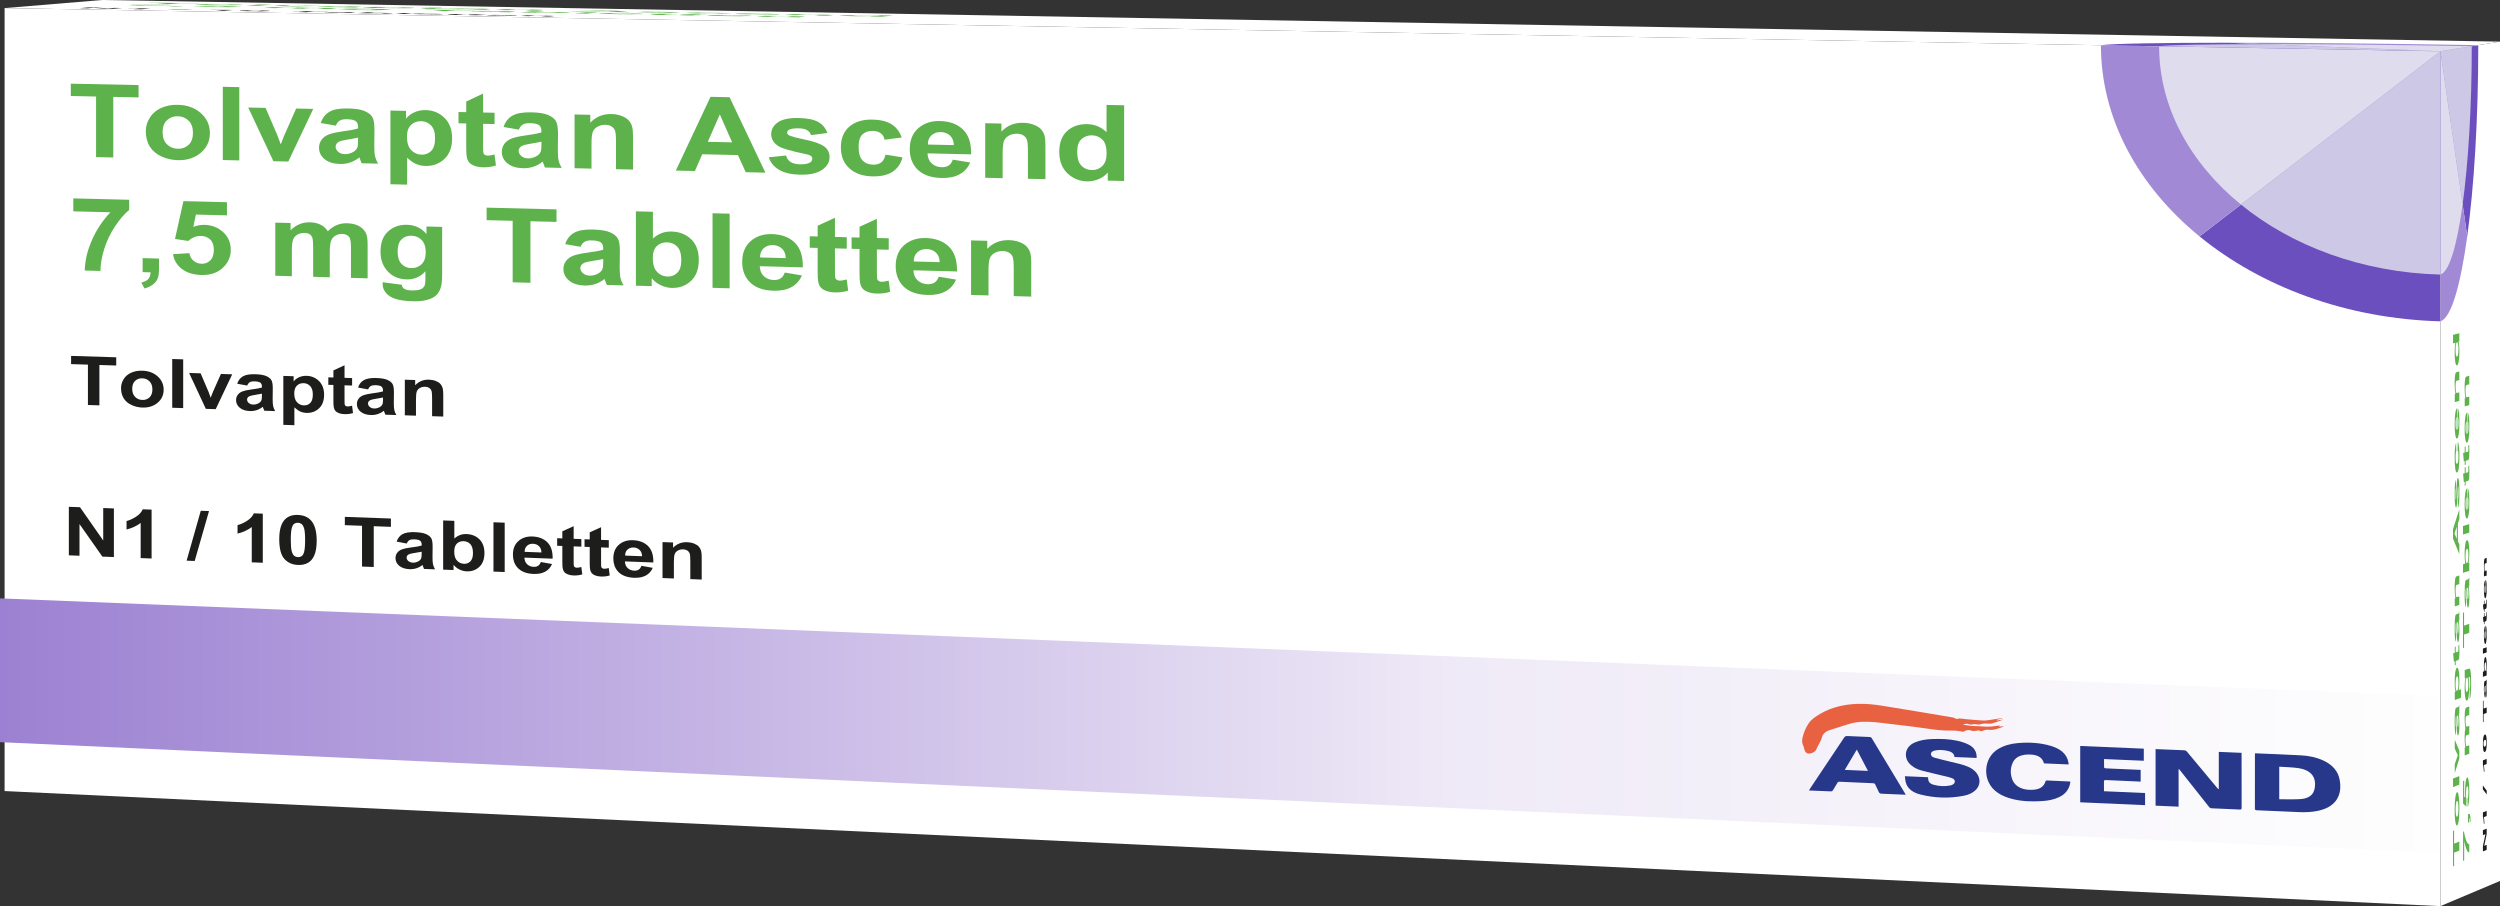 <?xml version="1.0" encoding="UTF-8"?><svg id="Layer_1" xmlns="http://www.w3.org/2000/svg" xmlns:xlink="http://www.w3.org/1999/xlink" viewBox="0 0 406.165 147.219"><rect x="0" y="0" width="406.165" height="147.219" fill="#333333" stroke="none"/><defs><style>.cls-1{fill:#6c4fbf;}.cls-2{fill:url(#Unbenannter_Verlauf_4);}.cls-3{fill:#e86140;}.cls-4{fill:#1d1d1b;}.cls-5{fill:#fff;}.cls-6{fill:#5db24c;}.cls-7{fill:#27388b;}.cls-8{fill:#cdc8e5;}.cls-9{fill:#a189d6;}.cls-10{fill:#dfdcee;}</style><linearGradient id="Unbenannter_Verlauf_4" x1="-2205.374" y1="700.837" x2="-2601.457" y2="700.837" gradientTransform="translate(-2205.377 818.727) rotate(-180)" gradientUnits="userSpaceOnUse"><stop offset="0" stop-color="#9c81d2"/><stop offset=".6" stop-color="#efeaf7"/><stop offset="1" stop-color="#fefefe"/></linearGradient></defs><polygon class="cls-5" points="396.47 147.219 406.165 143.122 406.165 6.764 396.47 8.301 396.47 147.219"/><path class="cls-4" d="M404.001,138.071l-.611.251v-.856l.408-1.948-.408.166v-.817l.611-.247v.881l-.398,1.917.398-.163v.816Z"/><path class="cls-4" d="M404.001,131.74v.834l-.441.177c.04.289.07.636.089,1.042l-.106.043c-.01-.214-.029-.443-.057-.687-.028-.245-.06-.407-.098-.487v-.677l.613-.245Z"/><path class="cls-4" d="M404.011,129.068l-.631-.83v-.627l.631.842v.614Z"/><path class="cls-4" d="M404.001,123.294v.834l-.441.169c.04.29.07.638.089,1.044l-.106.041c-.01-.214-.029-.443-.057-.688-.028-.245-.06-.408-.098-.489v-.677l.613-.235Z"/><path class="cls-4" d="M403.388,120.87c0-.422.021-.76.063-1.013.05-.302.133-.475.249-.518s.199.068.249.334c.042.22.062.541.062.962,0,.424-.023.774-.068,1.05-.046.277-.127.437-.244.482-.115.044-.198-.067-.248-.334-.042-.22-.063-.541-.063-.963ZM403.485,120.833c0,.101.004.19.014.265.009.076.025.131.049.166.03.046.081.055.153.028s.121-.071.148-.133.045-.133.053-.215.013-.173.013-.274-.005-.189-.013-.265c-.009-.076-.025-.131-.049-.166-.03-.046-.081-.056-.152-.029s-.121.071-.148.133c-.027.062-.045.133-.054.215-.009.082-.014.173-.014.274Z"/><path class="cls-4" d="M404.001,115.816l-.507.187v1.292l-.103.038v-3.462l.103-.038v1.289l.507-.186v.878Z"/><path class="cls-4" d="M403.694,112.576l-.019.764c-.043-.07-.074-.205-.095-.405-.021-.201-.031-.506-.031-.916,0-.372.006-.652.019-.838.012-.187.028-.321.047-.402s.054-.131.105-.149l.137-.04c.039-.014.068-.038.086-.071.018-.033.038-.09.059-.171v.825c-.008.024-.019.056-.035.093-.007.016-.011.028-.014.034.019.136.034.283.044.442s.015.33.015.514c0,.324-.012.584-.037.78-.025.196-.056.301-.094.315-.025.009-.047-.025-.067-.103s-.035-.192-.045-.341c-.01-.15-.019-.368-.027-.654-.01-.386-.02-.653-.029-.8l-.012.004c-.022.008-.039.053-.048.136-.01.083-.014.234-.014.454,0,.149.004.263.012.343.008.08.023.142.043.186ZM403.789,111.425c.005.105.011.272.018.501.007.229.014.378.02.447.011.105.025.154.041.148.016-.006.031-.054.042-.146s.018-.204.018-.339c0-.151-.007-.292-.021-.423-.011-.097-.023-.159-.039-.185-.01-.019-.029-.022-.057-.012l-.023.008Z"/><path class="cls-4" d="M404.001,109.744l-.611.218v-.835l.22-.078c-.041-.243-.062-.54-.062-.893,0-.384.02-.709.059-.974.039-.265.095-.411.168-.436.075-.026.134.081.174.324.041.242.061.546.061.912,0,.18-.006.36-.019.539-.013.18-.031.337-.056.473l.065-.023v.775ZM403.77,108.998c.046-.016.08-.08.102-.191.031-.155.047-.353.047-.592,0-.184-.011-.337-.033-.459-.022-.122-.057-.174-.104-.158-.051.018-.087.096-.109.235-.022.138-.034.31-.034.514,0,.2.011.362.033.487.022.125.055.18.099.164Z"/><path class="cls-4" d="M404.001,105.995l-.611.213v-.835l.611-.212v.834Z"/><path class="cls-4" d="M403.86,102.53l.02-.838c.043.092.075.25.098.473.022.223.033.507.033.854,0,.548-.025.962-.075,1.243-.04.221-.091.343-.152.364-.073.025-.131-.091-.172-.35-.041-.259-.062-.597-.062-1.015,0-.469.022-.847.065-1.133.043-.286.11-.438.2-.457v2.09c.035-.018.062-.094.081-.23.019-.135.029-.299.029-.49,0-.131-.005-.239-.015-.325s-.026-.147-.048-.185ZM403.742,102.522c-.034.018-.06.089-.077.214-.018.125-.026.272-.026.443,0,.182.009.329.028.442.019.113.044.162.076.149v-1.247Z"/><path class="cls-4" d="M403.559,99.63l.093-.031v.57l.178-.06c.036-.012.057-.025.063-.038s.011-.039.015-.079c.004-.04.006-.088.006-.143,0-.077-.004-.187-.011-.332l.091-.102c.012.19.017.408.017.653,0,.15-.004.287-.011.41-.007.123-.016.214-.027.275-.011.06-.026.104-.046.132-.013.022-.041.041-.082.055l-.193.065v.383l-.093.032v-.383l-.088.03-.068-.815.156-.053v-.57Z"/><path class="cls-4" d="M403.559,97.604l.093-.031v.57l.178-.059c.036-.012.057-.024.063-.037s.011-.039.015-.079c.004-.04.006-.088.006-.143,0-.077-.004-.187-.011-.332l.091-.101c.012.19.017.408.017.653,0,.15-.004.287-.011.41-.007.123-.016.214-.027.275-.011.06-.026.104-.046.132-.013.022-.041.041-.082.055l-.193.065v.383l-.093.031v-.383l-.088.029-.068-.815.156-.052v-.57Z"/><path class="cls-4" d="M403.86,95.099l.02-.837c.043.093.075.251.098.474.022.223.033.508.033.854,0,.548-.025.962-.075,1.242-.04.221-.091.342-.152.362-.073.024-.131-.093-.172-.353-.041-.259-.062-.598-.062-1.016,0-.469.022-.847.065-1.132.043-.285.11-.437.2-.454v2.09c.035-.018.062-.094.081-.229.019-.135.029-.298.029-.49,0-.131-.005-.239-.015-.325s-.026-.147-.048-.186ZM403.742,95.09c-.034.017-.06.088-.077.213-.018.124-.026.272-.026.442,0,.182.009.329.028.442.019.113.044.163.076.15v-1.247Z"/><path class="cls-4" d="M404.001,90.631v.834l-.226.072c-.048.015-.079.043-.093.083-.014.04-.025.102-.033.184-.008.083-.012.181-.012.293,0,.145.006.273.017.384.011.111.026.185.044.222s.052.047.102.031l.2-.065v.834l-.442.144v-.775l.065-.021c-.05-.259-.075-.598-.075-1.015,0-.184.005-.354.014-.509.009-.156.021-.275.036-.357.014-.083.031-.143.049-.179.018-.037.045-.06.079-.071l.275-.088Z"/><path class="cls-6" d="M399.556,138.183l-.851.347v2.15l-.174.071v-5.761l.174-.07v2.145l.851-.345v1.461Z"/><path class="cls-6" d="M399.174,134.121c-.065.026-.128-.062-.189-.265s-.108-.506-.14-.91-.048-.863-.048-1.377c0-.794.037-1.459.11-1.995s.165-.825.276-.868c.112-.044.205.176.279.659.074.483.111,1.113.111,1.889,0,.48-.015.945-.046,1.393s-.076.797-.135,1.048-.132.393-.217.427ZM399.185,132.695c.074-.029.13-.175.169-.437.039-.263.059-.574.059-.937s-.02-.658-.059-.887c-.039-.23-.096-.331-.17-.301-.073.028-.128.173-.168.434-.039.26-.059.572-.059.934s.02.659.059.891c.039.231.096.332.169.303Z"/><path class="cls-6" d="M399.556,127.474l-1.025.397v-1.39l1.025-.394v1.387Z"/><path class="cls-6" d="M399.556,123.225l-.742,2.396v-1.458l.379-1.132.126-.334c-.032-.064-.053-.103-.063-.119-.021-.038-.042-.079-.063-.124l-.379-.855v-1.428l.742,1.806v1.249Z"/><path class="cls-6" d="M399.04,118.199l-.032,1.272c-.072-.115-.125-.339-.159-.672-.034-.333-.052-.841-.052-1.523,0-.619.01-1.084.031-1.395.021-.31.047-.533.079-.669s.091-.219.176-.25l.229-.068c.065-.024.113-.063.144-.119.031-.056.064-.151.099-.286v1.372c-.013.041-.032.092-.058.155-.012.027-.019.046-.023.057.033.225.057.469.073.733s.024.548.024.855c0,.539-.021.972-.062,1.298-.041.327-.094.502-.157.525-.042.016-.079-.041-.112-.171-.033-.129-.058-.319-.076-.567-.017-.249-.033-.611-.046-1.087-.017-.642-.033-1.086-.048-1.331l-.02.007c-.038.014-.065.09-.081.227s-.024.389-.024.755c0,.247.007.437.021.57.014.133.038.236.072.309ZM399.2,116.283c.008.175.018.452.03.833s.023.629.034.743c.018.174.041.257.069.247.027-.01.051-.091.071-.244.02-.152.03-.34.03-.564,0-.25-.012-.485-.035-.703-.018-.161-.04-.264-.065-.307-.017-.03-.049-.037-.096-.019l-.039.014Z"/><path class="cls-6" d="M398.814,113.731v-1.295l.109-.039c-.037-.155-.067-.371-.091-.65s-.035-.592-.035-.941c0-.609.034-1.138.101-1.588.068-.449.162-.694.282-.736.124-.043.22.137.289.541s.103.909.103,1.518c0,.289-.008.554-.024.796-.016.241-.044.498-.084.773l.373-.133v1.386l-1.024.369ZM399.172,112.229c.083-.03.145-.168.185-.417.04-.248.06-.539.06-.875,0-.322-.018-.584-.055-.785-.037-.201-.097-.287-.18-.257-.078.028-.136.158-.173.392s-.057.514-.057.841c0,.339.018.614.056.825s.092.303.165.277Z"/><path class="cls-6" d="M398.814,105.102l.157-.054v.949l.299-.103c.06-.021.096-.042.106-.064.01-.021.018-.066.025-.132s.01-.146.01-.238c0-.128-.006-.312-.019-.551l.152-.171c.019.316.029.677.029,1.085,0,.25-.006.478-.018.682s-.027.357-.046.458c-.019.1-.044.174-.076.221-.023.038-.069.069-.138.093l-.324.113v.637l-.157.055v-.637l-.148.051-.115-1.355.263-.091v-.949Z"/><path class="cls-6" d="M399.04,103.024l-.032,1.271c-.072-.117-.125-.343-.159-.677-.034-.334-.052-.842-.052-1.525,0-.619.01-1.084.031-1.394.021-.31.047-.532.079-.666s.091-.216.176-.244l.229-.062c.065-.022.113-.06.144-.115.031-.055.064-.149.099-.283v1.372c-.013.041-.032.091-.058.153-.012.027-.019.046-.023.057.033.226.057.471.073.736s.024.549.024.855c0,.539-.021.972-.062,1.297-.041.325-.094.499-.157.52-.042.014-.079-.044-.112-.174-.033-.13-.058-.32-.076-.569-.017-.249-.033-.612-.046-1.088-.017-.643-.033-1.087-.048-1.332l-.02.007c-.038.013-.065.088-.081.225s-.024.388-.024.754c0,.247.007.437.021.571.014.133.038.237.072.311ZM399.2,101.113c.008.175.018.453.03.834s.023.63.034.744c.018.175.041.258.069.249.027-.009.051-.09.071-.242.02-.152.03-.339.03-.563,0-.25-.012-.485-.035-.704-.018-.162-.04-.265-.065-.309-.017-.031-.049-.038-.096-.022l-.039.013Z"/><path class="cls-6" d="M399.556,93.496v1.387l-.379.123c-.08.026-.132.072-.155.139s-.042.169-.055.307c-.013.138-.02.3-.02.488,0,.241.009.453.028.638s.043.307.074.368c.031.061.088.078.17.05l.336-.11v1.387l-.742.246v-1.29l.109-.036c-.084-.43-.126-.993-.126-1.688,0-.306.008-.589.023-.848s.036-.457.06-.595.052-.237.083-.298.075-.101.132-.119l.461-.149Z"/><path class="cls-6" d="M399.556,82.748v1.589l-.232.703v2.893l.232.525v1.55l-1.025-2.5v-1.548l1.025-3.212ZM399.151,85.562l-.381,1.116.381.86v-1.976Z"/><path class="cls-6" d="M399.344,82.535l-.03-1.383c.038-.071.067-.2.087-.387.02-.187.03-.443.03-.769,0-.358-.009-.626-.028-.801-.013-.118-.03-.174-.052-.167-.015.004-.027.041-.037.11-.009.072-.018.229-.026.472-.035,1.13-.067,1.848-.096,2.157-.04.427-.096.651-.167.673-.064.019-.118-.144-.162-.49-.044-.346-.066-.896-.066-1.651,0-.718.017-1.257.05-1.616.033-.359.082-.614.147-.764l.034,1.299c-.029.064-.051.177-.067.338s-.023.386-.023.676c0,.366.007.625.022.779.01.102.024.151.04.147.014-.004.026-.054.036-.149.013-.129.031-.567.055-1.313.024-.747.053-1.271.087-1.574.035-.3.084-.459.146-.477.068-.02.126.164.175.551.049.387.073.974.073,1.76,0,.714-.021,1.285-.061,1.714s-.096.718-.167.867Z"/><path class="cls-6" d="M399.033,71.939l.035,1.359c-.039.057-.068.17-.087.338-.02.169-.029.383-.029.643,0,.346.017.617.051.813.034.196.09.283.169.26.088-.025.15-.148.187-.367.036-.219.054-.505.054-.857,0-.263-.011-.476-.032-.638s-.057-.27-.109-.325l.033-1.372c.088.116.155.369.2.758.045.389.068.92.068,1.595,0,.767-.034,1.388-.103,1.863-.068.476-.163.731-.284.766-.123.036-.218-.166-.286-.604-.068-.438-.102-1.048-.102-1.829,0-.639.02-1.153.058-1.541.039-.388.098-.676.178-.863Z"/><path class="cls-6" d="M399.32,67.771l.033-1.391c.072.158.126.424.164.797.038.373.056.847.056,1.423,0,.911-.042,1.598-.126,2.059-.068.364-.153.561-.256.59-.123.034-.219-.166-.289-.601-.07-.435-.105-1-.105-1.695,0-.781.037-1.407.11-1.878.073-.471.185-.717.335-.738v3.476c.058-.026.104-.151.136-.373.032-.223.049-.494.049-.813,0-.217-.008-.398-.025-.541-.017-.143-.044-.248-.081-.313ZM399.121,67.746c-.057.025-.1.141-.13.346-.03.206-.045.45-.045.733,0,.303.016.549.047.738.031.189.073.275.127.256v-2.074Z"/><path class="cls-6" d="M399.556,60.353v1.387l-.379.099c-.08.021-.132.064-.155.13s-.042.166-.055.303c-.013.137-.02.299-.02.487,0,.241.009.454.028.64s.043.31.074.373c.031.063.088.083.17.061l.336-.089v1.387l-.742.199v-1.29l.109-.029c-.084-.436-.126-1.001-.126-1.696,0-.306.008-.588.023-.846s.036-.455.06-.591.052-.234.083-.293.075-.096.132-.111l.461-.119Z"/><path class="cls-6" d="M399.556,54.14v1.288l-.109.027c.042.204.074.448.095.734.021.286.031.577.031.873,0,.602-.034,1.126-.103,1.574-.069.447-.165.686-.287.718-.126.032-.221-.152-.287-.554-.066-.401-.098-.922-.098-1.561,0-.586.034-1.103.104-1.548l-.37.092v-1.389l1.025-.253ZM399.169,57.94c.079-.02.136-.112.172-.276.051-.237.077-.556.077-.957,0-.32-.019-.586-.058-.8-.038-.214-.096-.312-.172-.293-.086.021-.147.146-.184.372s-.056.51-.056.849c0,.33.019.6.056.814.037.213.092.31.166.291Z"/><path class="cls-6" d="M400.347,139.791l-.182.075v-4.737l.142-.057c.054.369.132.735.234,1.098s.209.627.323.792.216.228.306.188v1.333c-.141.035-.284-.113-.43-.442s-.277-.795-.393-1.399v3.149Z"/><path class="cls-6" d="M400.975,133.666v-1.383l.139-.055c.056-.022.101-.006.134.05s.062.175.088.356c.026.182.046.417.061.706l-.08.303c-.013-.274-.031-.465-.053-.574s-.054-.159-.093-.15v.669l-.195.078Z"/><path class="cls-6" d="M400.909,131.133l-.02-1.37c.044-.057.079-.187.104-.391s.038-.431.038-.684c0-.289-.017-.527-.05-.714s-.083-.268-.15-.242c-.063.024-.109.142-.141.353-.031.211-.047.476-.047.794,0,.397.025.744.074,1.04l-.023,1.131-.531-.5v-3.663l.183-.071v2.611l.173.149c-.022-.3-.033-.611-.033-.933,0-.614.032-1.147.094-1.598.063-.451.145-.696.245-.735.084-.032.159.111.224.43.09.434.135,1.068.135,1.901,0,.666-.025,1.218-.076,1.658-.05.44-.118.718-.203.833Z"/><path class="cls-6" d="M400.433,122.734v-1.276l.101-.038c-.078-.427-.117-.956-.117-1.586,0-.335.01-.629.029-.883.019-.254.049-.466.088-.639-.039-.215-.069-.452-.088-.711s-.029-.539-.029-.841c0-.384.011-.714.033-.988s.054-.485.097-.631c.031-.106.082-.173.153-.199l.471-.172v1.383l-.421.155c-.073.027-.12.092-.142.195-.028.138-.042.34-.042.606,0,.194.008.373.025.538.017.164.041.278.073.342.032.064.083.083.152.057l.354-.131v1.382l-.404.151c-.072.027-.118.069-.139.126-.021.057-.036.139-.046.246-.01.108-.015.25-.015.427,0,.213.008.403.024.567s.04.278.07.34c.031.063.081.08.152.054l.358-.135v1.382l-.737.279Z"/><path class="cls-6" d="M401.219,113.503l.027-1.589c.026-.035.044-.102.053-.201.014-.136.021-.345.021-.627,0-.36-.008-.628-.023-.803-.01-.118-.027-.204-.049-.258-.016-.037-.046-.048-.089-.032l-.108.038c.08.385.119.892.119,1.522,0,.702-.042,1.273-.126,1.713-.066.345-.149.536-.247.572-.124.045-.218-.132-.283-.53s-.098-.911-.098-1.539c0-.647.04-1.195.12-1.644l-.104.037v-1.296l.662-.233c.087-.031.152-.003.195.084s.077.217.101.392c.025.175.044.413.058.714.014.302.021.687.021,1.155,0,.885-.021,1.521-.064,1.907-.043.386-.097.59-.162.614-.007.002-.014.004-.024.004ZM400.787,112.424c.078-.028.135-.156.172-.384s.054-.499.054-.814c0-.338-.019-.616-.056-.837-.037-.22-.092-.316-.166-.29-.076.027-.133.159-.17.395s-.056.526-.056.867c0,.332.018.599.055.801s.092.29.166.263Z"/><path class="cls-6" d="M401.17,102.805l-.846.289v2.144l-.173.06v-5.743l.173-.058v2.139l.846-.286v1.456Z"/><path class="cls-6" d="M400.658,97.42l-.032,1.266c-.071-.117-.124-.343-.158-.676-.034-.334-.051-.84-.051-1.52,0-.617.01-1.08.031-1.39.021-.309.047-.53.079-.663s.09-.214.175-.242l.228-.059c.065-.021.112-.059.143-.113.031-.054.064-.148.099-.281v1.368c-.013.041-.032.091-.058.152-.012.027-.019.045-.023.056.032.226.057.47.073.734.016.264.024.548.024.853,0,.538-.021.968-.062,1.292-.041.324-.093.496-.156.517-.042.014-.079-.044-.111-.174s-.058-.32-.075-.568-.033-.61-.045-1.085c-.017-.641-.033-1.084-.048-1.329l-.019.006c-.038.012-.064.087-.08.223-.016.137-.024.387-.024.752,0,.246.007.436.021.569.014.133.038.237.072.311ZM400.816,95.517c.008.175.018.452.03.832.012.38.023.628.034.742.018.175.041.258.069.248.027-.009.051-.089.071-.24.02-.151.03-.338.03-.561,0-.249-.012-.484-.035-.702-.018-.162-.039-.265-.065-.309-.017-.031-.048-.038-.095-.023l-.039.013Z"/><path class="cls-6" d="M401.17,92.74l-1.018.328v-1.385l.367-.117c-.069-.405-.103-.9-.103-1.484,0-.637.033-1.175.098-1.612.065-.438.159-.675.28-.713.126-.039.223.142.291.546s.102.908.102,1.515c0,.299-.011.596-.032.893-.021.297-.052.557-.093.781l.108-.035v1.284ZM400.786,91.49c.076-.024.133-.128.169-.31.052-.256.078-.583.078-.979,0-.305-.018-.559-.055-.763-.037-.203-.095-.293-.174-.268-.084.026-.145.154-.182.382-.037.228-.056.512-.056.85,0,.331.018.602.055.81s.092.301.166.277Z"/><path class="cls-6" d="M401.17,86.526l-1.018.316v-1.385l1.018-.313v1.383Z"/><path class="cls-6" d="M400.936,80.771l.033-1.388c.071.156.125.42.163.791.037.371.056.843.056,1.417,0,.908-.042,1.594-.126,2.055-.067.365-.152.563-.254.594-.122.037-.218-.16-.287-.592-.069-.432-.104-.994-.104-1.688,0-.778.036-1.403.109-1.875.072-.471.183-.719.333-.744v3.466c.058-.028.103-.153.135-.375.032-.223.048-.494.048-.812,0-.216-.008-.396-.025-.539-.017-.142-.044-.246-.081-.31ZM400.739,80.751c-.057.027-.099.143-.129.349s-.044.45-.044.732c0,.302.016.547.047.735.031.188.073.272.126.252v-2.068Z"/><path class="cls-6" d="M400.433,75.94l.156-.045v.946l.297-.087c.06-.018.095-.037.105-.058s.018-.064.025-.13c.006-.066.01-.145.01-.237,0-.128-.006-.311-.019-.55l.151-.162c.019.316.029.677.029,1.083,0,.249-.006.476-.018.679-.012.203-.027.354-.046.454-.019.099-.044.171-.076.216-.023.036-.068.065-.137.085l-.322.094v.635l-.156.046v-.635l-.147.043-.114-1.357.261-.076v-.946Z"/><path class="cls-6" d="M400.433,72.58l.156-.044v.946l.297-.085c.06-.017.095-.036.105-.057s.018-.064.025-.13c.006-.066.01-.145.01-.237,0-.128-.006-.311-.019-.55l.151-.161c.019.316.029.677.029,1.084,0,.249-.006.476-.018.679-.012.203-.027.354-.046.454-.019.099-.044.171-.076.216-.023.036-.068.064-.137.084l-.322.092v.635l-.156.045v-.635l-.147.042-.114-1.357.261-.074v-.946Z"/><path class="cls-6" d="M400.936,68.451l.033-1.387c.071.158.125.423.163.794.037.372.056.845.056,1.419,0,.908-.042,1.593-.126,2.052-.067.363-.152.559-.254.588-.122.034-.218-.165-.287-.599-.069-.434-.104-.997-.104-1.69,0-.778.036-1.403.109-1.873.072-.469.183-.715.333-.736v3.466c.058-.026.103-.15.135-.372.032-.222.048-.493.048-.811,0-.216-.008-.397-.025-.54-.017-.143-.044-.247-.081-.312ZM400.739,68.427c-.057.025-.099.14-.129.346s-.044.449-.044.731c0,.302.016.548.047.736.031.189.073.274.126.255v-2.068Z"/><path class="cls-6" d="M401.17,61.056v1.383l-.376.099c-.08.021-.131.064-.155.129-.023.065-.042.166-.055.302-.013.137-.019.298-.019.485,0,.24.009.453.028.638.019.185.043.309.074.372.031.063.087.083.169.061l.334-.089v1.382l-.737.199v-1.286l.108-.029c-.083-.434-.125-.998-.125-1.691,0-.305.008-.587.023-.844.015-.257.035-.453.059-.589s.051-.233.082-.292.074-.096.131-.111l.458-.12Z"/><path class="cls-1" d="M396.47,8.315l4.375,30.071c1.108-8.098,1.791-19.075,1.791-31.048l-6.166.978h0Z"/><path class="cls-9" d="M396.47,8.315v43.872c1.717-.415,3.262-5.669,4.375-13.802l-4.375-30.071Z"/><path class="cls-10" d="M400.092,33.215l-3.622-24.9v36.276c1.421-.323,2.7-4.654,3.622-11.376Z"/><path class="cls-8" d="M400.092,33.215c.919-6.698,1.486-15.79,1.486-25.71l-5.108.81,3.622,24.9Z"/><polygon class="cls-5" points="396.455 147.213 .747 128.52 .747 1.314 396.455 8.331 396.455 147.213"/><polygon class="cls-2" points="396.082 113.052 0 97.215 0 120.577 396.082 138.562 396.082 113.052"/><path class="cls-7" d="M353.947,124.966v6.091l-3.74-.165v-9.191l.354.015c1.411.061,2.822.124,4.235.175.239.01.382.07.518.235,1.633,1.97,3.276,3.936,4.919,5.905.057.068.121.134.246.191v-6.069l3.703.156v.278c0,2.886-.003,5.774.005,8.661.002.22-.063.287-.351.272-1.492-.078-2.983-.14-4.474-.199-.216-.008-.342-.068-.462-.219-1.558-1.978-3.126-3.95-4.692-5.922-.06-.078-.126-.151-.189-.227-.023.004-.048.008-.071.013"/><path class="cls-7" d="M370.299,129.853c1.139-.003,2.241.039,3.328-.019,1.121-.059,2.015-.45,2.324-1.366.122-.357.179-.742.174-1.117-.022-1.355-.897-2.259-2.585-2.535-1.047-.171-2.126-.174-3.189-.251-.017,0-.032.018-.052.029v5.259ZM366.349,122.407c.072-.009.102-.018.133-.017,2.444.106,4.891.193,7.34.327,1.27.068,2.509.316,3.647.844,1.542.715,2.403,1.782,2.65,3.141.168.918.156,1.83-.22,2.7-.545,1.267-1.718,1.992-3.32,2.332-1.008.215-2.047.251-3.099.205-2.267-.096-4.533-.203-6.795-.295-.265-.012-.343-.073-.343-.284.008-2.887.007-5.774.007-8.66v-.293Z"/><path class="cls-3" d="M325.332,116.706c-.315.08-.627.161-.942.241.011.033.023.068.034.102.319-.046.64-.09.96-.135.005.009.01.019.015.028-.609.205-1.204.444-1.834.602-.308.077-.684-.006-1.026.002-.203.005-.409.034-.602.076-.272.059-.5.15-.832.049-.247-.076-.567.031-.858.041-.118.004-.258-.003-.36-.048-.335-.148-.616-.039-.912.022v.065c.247.034.497.057.742.103.809.151,1.63.09,2.439.176.933.1,1.808-.042,2.698-.156.029-.004.062.003.128.011-.08.038-.134.066-.19.093.005.024.008.047.013.071.229-.018.457-.036.686-.054.008.012.016.024.026.035-.051.028-.097.063-.151.081-.762.249-1.476.59-2.399.441-.301-.048-.646.127-.965.213-.134.036-.234.08-.355-.045-.044-.045-.191-.049-.285-.039-.226.022-.445.083-.67.086-.177.002-.368-.042-.535-.099-.43-.147-.75.03-1.175.147.129.055.186.078.319.135-.559-.093-1.039-.209-1.522-.243-.62-.043-1.246.001-1.867-.029-.591-.027-1.183-.085-1.77-.16-1.107-.142-2.208-.319-3.314-.458-1.665-.209-3.332-.387-4.992-.597-1.473-.188-2.955-.316-4.39-.087-.893.144-1.726.477-2.583.732-.486.145-.955.319-1.444.457-.775.217-1.298.661-1.44,1.28-.152.668-.629,1.204-.854,1.837-.124.349-.488.592-.938.711-.436.115-.734.002-.932-.35-.039-.069-.071-.142-.084-.215-.055-.31-.181-.605-.294-.905-.129-.337-.102-.73-.024-1.077.178-.794.491-1.552.952-2.265.457-.711,1.196-1.193,1.979-1.643,1.752-1.011,3.752-1.501,5.947-1.581,1.374-.052,2.737.089,4.093.305,2.238.356,4.475.733,6.715,1.104,1.582.261,3.166.522,4.747.8.243.043.539.291.687.239.265-.093.485-.099.753-.05.266.048.537.075.809.098.891.076,1.782.169,2.673.208.416.017.834-.061,1.247-.118.55-.074,1.094-.17,1.642-.255.08-.012.167-.007.251-.009-.007.009-.011.019-.018.028"/><path class="cls-7" d="M317.538,122.985c-.057-.65-.602-.906-1.293-1.032-.644-.117-1.287-.158-1.915-.011-.339.079-.603.236-.621.538-.018.307.222.521.567.614.859.234,1.726.454,2.595.657,1.025.239,2.061.446,3.008.88,1.743.796,2.266,2.583,1.082,3.739-.495.481-1.167.768-1.917.913-2.333.454-4.691.385-7.039-.203-1.244-.31-2.133-.956-2.398-2.027-.075-.303-.086-.614-.13-.945l3.76.164c.015.126.031.249.041.372.036.422.331.702.81.835.908.252,1.828.318,2.744.136.139-.027.274-.075.392-.136.522-.268.498-.836-.087-1.051-.534-.198-1.116-.307-1.679-.446-1.099-.271-2.208-.513-3.298-.808-.821-.221-1.514-.622-2.016-1.208-.788-.923-.789-2.639,1.022-3.375.826-.335,1.722-.479,2.647-.517,1.406-.058,2.82-.025,4.208.278.622.136,1.251.343,1.804.616.995.493,1.347,1.266,1.313,2.171l-3.601-.154Z"/><path class="cls-7" d="M301.667,121.784c-.673,1.135-1.305,2.202-1.953,3.296l3.765.164c-.604-1.152-1.191-2.273-1.812-3.46M309.625,129.118l-.594-.026c-1.093-.048-2.185-.107-3.277-.138-.305-.008-.442-.1-.536-.324-.167-.391-.372-.774-.549-1.165-.067-.149-.164-.21-.364-.218-1.808-.074-3.614-.153-5.419-.239-.199-.009-.296.046-.374.18-.235.415-.476.828-.735,1.233-.049.076-.188.158-.286.154-1.181-.041-2.36-.097-3.6-.151.108-.174.194-.324.291-.468,1.808-2.705,3.622-5.41,5.426-8.122.131-.195.275-.268.567-.252,1.173.066,2.346.109,3.521.153.2.008.313.051.407.207,1.4,2.336,2.811,4.672,4.221,7.009.397.66.795,1.318,1.192,1.978.031.052.06.104.109.19"/><path class="cls-7" d="M337.964,121.195l10.329.436v1.966l-6.463-.276c0,.483-.007.931.012,1.381,0,.042.158.12.246.125.475.032.951.046,1.426.067l3.936.169.336.014v1.908l-.366-.016c-1.747-.076-3.492-.146-5.235-.234-.302-.013-.373.057-.365.283.018.502.005,1.004.005,1.53l6.675.292v1.973l-10.536-.466v-9.155h0Z"/><path class="cls-7" d="M336.062,124.196l-3.974-.171c-.016-.036-.041-.082-.056-.127-.227-.743-.83-1.159-1.754-1.277-.612-.078-1.218-.06-1.795.1-.723.201-1.215.601-1.474,1.169-.398.867-.425,1.77-.107,2.684.357,1.028,1.359,1.665,2.708,1.739.333.019.675.013,1-.032.918-.125,1.475-.574,1.695-1.289.041-.132.094-.2.284-.192,1.2.057,2.4.107,3.6.162.051.002.1.019.179.034-.13,1.098-.685,1.969-1.867,2.527-.829.392-1.759.562-2.722.624-1.558.099-3.121.071-4.664-.293-1.888-.446-3.375-1.293-4.065-2.841-.758-1.698-.37-4.12,1.526-5.291.937-.581,2.022-.889,3.212-.993,1.824-.16,3.643-.074,5.42.458,1.59.476,2.623,1.344,2.849,2.726.01.058.02.116.023.175.002.032-.01.062-.016.105"/><path class="cls-4" d="M11.185,90.224v-7.887l1.81.066,3.776,5.411v-5.274l1.733.063v7.9l-1.871-.072-3.719-5.287v5.145l-1.728-.066Z"/><path class="cls-4" d="M24.628,90.739l-1.776-.068v-5.712c-.648.494-1.412.848-2.292,1.064v-1.375c.463-.112.966-.339,1.509-.681s.916-.749,1.118-1.224l1.441.052v7.944Z"/><path class="cls-4" d="M30.318,91.091l2.302-8.108,1.339.049-2.329,8.109-1.312-.05Z"/><path class="cls-4" d="M42.694,91.43l-1.791-.069v-5.736c-.654.496-1.424.852-2.311,1.068v-1.381c.467-.113.974-.34,1.521-.683s.923-.752,1.127-1.229l1.453.053v7.977Z"/><path class="cls-4" d="M48.407,83.661c.908.033,1.618.334,2.129.903.61.674.915,1.766.915,3.275s-.307,2.577-.921,3.212c-.507.523-1.215.768-2.123.733s-1.646-.36-2.204-.977-.836-1.687-.836-3.212c0-1.497.306-2.562.919-3.198.507-.524,1.214-.769,2.121-.736ZM48.407,84.926c-.217-.008-.411.044-.582.155s-.302.317-.396.617c-.124.39-.185,1.051-.185,1.984s.055,1.576.166,1.929.25.591.418.713.361.187.578.196.411-.043.582-.154.303-.317.396-.617c.124-.386.185-1.046.185-1.979s-.055-1.577-.166-1.93-.25-.592-.419-.716-.361-.19-.578-.198Z"/><path class="cls-4" d="M58.818,92.047v-6.625l-2.792-.103v-1.348l7.485.273v1.35l-2.791-.103v6.628l-1.902-.073Z"/><path class="cls-4" d="M66.08,88.304l-1.642-.312c.185-.552.502-.954.953-1.206s1.121-.362,2.011-.329c.808.03,1.41.133,1.806.309s.674.392.836.647.242.715.242,1.38l-.019,1.788c0,.509.029.885.087,1.129s.167.507.326.79l-1.794-.069c-.047-.104-.105-.257-.174-.459-.03-.092-.052-.153-.065-.182-.31.243-.641.421-.993.534s-.728.163-1.128.148c-.704-.027-1.26-.21-1.665-.549s-.608-.755-.608-1.249c0-.327.092-.615.277-.864s.443-.435.776-.559.813-.225,1.44-.303c.847-.103,1.433-.206,1.76-.31v-.153c0-.294-.086-.507-.258-.639s-.497-.207-.974-.224c-.322-.012-.574.032-.754.133s-.326.283-.438.548ZM68.504,89.637c-.232.057-.6.121-1.103.193s-.832.148-.986.23c-.236.133-.354.308-.354.526,0,.214.095.403.284.566s.43.251.722.262c.327.012.638-.067.935-.237.219-.13.363-.293.432-.491.047-.129.071-.377.071-.744v-.305Z"/><path class="cls-4" d="M71.997,92.551v-7.998l1.816.066v2.882c.56-.518,1.225-.763,1.992-.734.837.031,1.53.312,2.078.844s.823,1.277.823,2.235c0,.991-.28,1.743-.839,2.257s-1.238.756-2.036.725c-.393-.015-.78-.113-1.161-.293s-.71-.437-.986-.772v.851l-1.687-.065ZM73.8,89.597c0,.6.112,1.048.336,1.344.315.419.733.639,1.255.659.401.015.743-.116,1.026-.395s.424-.729.424-1.352c0-.663-.142-1.146-.427-1.45s-.649-.464-1.094-.48c-.436-.016-.798.113-1.087.388s-.433.703-.433,1.285Z"/><path class="cls-4" d="M80.172,92.864v-8.013l1.823.066v8.016l-1.823-.07Z"/><path class="cls-4" d="M87.863,91.308l1.823.326c-.234.553-.605.967-1.11,1.242s-1.138.397-1.897.368c-1.201-.046-2.089-.41-2.665-1.092-.455-.546-.682-1.222-.682-2.028,0-.963.299-1.705.896-2.228s1.354-.768,2.269-.734c1.028.038,1.839.354,2.434.947s.879,1.48.853,2.658l-4.581-.173c.013.456.16.817.442,1.081s.633.404,1.053.42c.286.011.527-.046.722-.17s.343-.33.442-.618ZM87.967,89.757c-.013-.446-.15-.789-.41-1.031s-.577-.369-.95-.383c-.399-.015-.728.095-.988.33s-.388.562-.384.982l2.732.102Z"/><path class="cls-4" d="M94.452,87.587v1.228l-1.253-.047v2.346c0,.475.012.752.036.832s.078.146.163.201.188.084.31.089c.17.006.415-.034.737-.12l.157,1.201c-.426.137-.909.195-1.449.175-.33-.013-.628-.071-.893-.174s-.46-.231-.584-.384-.21-.356-.257-.61c-.039-.18-.059-.543-.059-1.087v-2.537l-.841-.031v-1.227l.841.031v-1.156l1.839-.832v2.056l1.253.046Z"/><path class="cls-4" d="M98.908,87.752v1.23l-1.255-.047v2.349c0,.476.012.753.036.833s.078.147.163.201.188.084.311.089c.17.006.416-.034.739-.12l.157,1.203c-.427.137-.911.196-1.452.175-.331-.013-.63-.071-.895-.174s-.461-.232-.585-.384-.21-.356-.258-.61c-.039-.181-.059-.543-.059-1.088v-2.54l-.842-.031v-1.228l.842.031v-1.157l1.843-.832v2.058l1.255.046Z"/><path class="cls-4" d="M104.212,91.926l1.836.328c-.236.555-.609.971-1.118,1.247s-1.146.399-1.911.369c-1.21-.046-2.105-.412-2.685-1.097-.458-.548-.687-1.227-.687-2.035,0-.966.301-1.712.903-2.237s1.364-.771,2.285-.737c1.035.038,1.853.355,2.452.951s.886,1.485.859,2.668l-4.615-.174c.013.458.162.82.445,1.085s.638.406,1.061.422c.288.011.531-.046.727-.17s.345-.331.446-.621ZM104.317,90.37c-.013-.447-.151-.792-.413-1.035s-.581-.371-.957-.385c-.402-.015-.734.095-.996.331s-.391.564-.386.985l2.752.103Z"/><path class="cls-4" d="M114.002,94.158l-1.85-.071v-2.984c0-.631-.039-1.041-.118-1.229s-.207-.337-.385-.446-.391-.169-.641-.178c-.32-.012-.607.051-.861.188s-.428.325-.523.564-.141.684-.141,1.337v2.646l-1.846-.071v-5.841l1.714.063v.858c.609-.638,1.376-.94,2.301-.905.408.015.781.09,1.119.226s.594.302.767.499.294.418.362.663.102.593.102,1.045v3.635Z"/><path class="cls-4" d="M14.285,65.797v-6.557l-2.735-.085v-1.334l7.333.226v1.337l-2.735-.085v6.56l-1.863-.061Z"/><path class="cls-4" d="M19.665,63.029c0-.503.145-.985.435-1.447s.701-.808,1.234-1.04,1.127-.337,1.784-.316c1.015.032,1.848.339,2.497.923s.974,1.306.974,2.166c0,.867-.328,1.576-.984,2.125s-1.48.807-2.475.775c-.615-.02-1.201-.158-1.759-.413s-.981-.617-1.272-1.084-.435-1.03-.435-1.688ZM21.482,63.168c0,.568.158,1.008.473,1.32s.705.476,1.168.491.852-.124,1.166-.416.471-.726.471-1.302c0-.561-.157-.998-.471-1.31s-.703-.475-1.166-.49-.853.124-1.168.416-.473.722-.473,1.29Z"/><path class="cls-4" d="M27.981,66.243v-7.917l1.78.055v7.921l-1.78-.058Z"/><path class="cls-4" d="M33.439,66.421l-2.715-5.828,1.871.058,1.269,2.971.368.991c.097-.246.159-.408.184-.486.059-.16.123-.321.191-.481l1.283-2.891,1.837.057-2.682,5.661-1.607-.052Z"/><path class="cls-4" d="M40.159,62.643l-1.623-.3c.182-.55.496-.952.942-1.205s1.108-.366,1.987-.339c.799.025,1.394.124,1.785.297s.666.386.826.638.239.71.239,1.371l-.019,1.777c0,.506.029.88.086,1.122s.165.503.322.783l-1.773-.058c-.047-.103-.104-.254-.172-.455-.03-.091-.051-.152-.064-.181-.306.243-.633.422-.981.537s-.72.166-1.115.153c-.696-.023-1.245-.201-1.646-.536s-.601-.747-.601-1.238c0-.325.091-.612.274-.86s.438-.435.767-.56.803-.228,1.423-.309c.837-.107,1.417-.213,1.739-.319v-.152c0-.293-.085-.504-.255-.634s-.491-.202-.962-.217c-.319-.01-.567.035-.745.136s-.323.283-.433.547ZM42.554,63.955c-.229.058-.593.124-1.09.198s-.822.152-.975.234c-.233.133-.35.308-.35.525,0,.213.093.4.28.561s.425.247.713.256c.323.01.631-.07.924-.241.217-.13.359-.294.427-.49.047-.129.07-.375.07-.74v-.303Z"/><path class="cls-4" d="M46.031,61.072l1.673.052v.846c.217-.283.511-.508.882-.678s.782-.247,1.234-.233c.789.025,1.459.308,2.009.85s.826,1.282.826,2.22c0,.963-.277,1.703-.832,2.219s-1.227.761-2.015.735c-.375-.012-.715-.087-1.02-.223s-.625-.364-.962-.682v2.903l-1.795-.059v-7.95ZM47.806,63.911c0,.647.151,1.131.454,1.45s.671.486,1.106.5c.418.014.765-.117,1.042-.392s.416-.737.416-1.385c0-.604-.143-1.058-.429-1.36s-.64-.46-1.062-.473c-.439-.014-.803.118-1.093.397s-.435.7-.435,1.264Z"/><path class="cls-4" d="M57.206,61.422v1.218l-1.232-.039v2.326c0,.471.012.746.035.825s.077.145.16.198.185.082.305.086c.167.005.408-.036.725-.123l.154,1.19c-.419.139-.894.199-1.424.182-.325-.011-.618-.066-.878-.167s-.452-.227-.574-.377-.206-.352-.253-.603c-.038-.179-.058-.538-.058-1.078v-2.516l-.826-.026v-1.217l.826.026v-1.146l1.808-.835v2.038l1.232.039Z"/><path class="cls-4" d="M59.807,63.266l-1.638-.302c.184-.553.501-.956.95-1.21s1.118-.368,2.005-.34c.806.025,1.406.125,1.801.299s.672.388.833.641.241.713.241,1.377l-.019,1.785c0,.508.029.884.087,1.127s.166.505.325.787l-1.789-.058c-.047-.103-.105-.256-.174-.457-.03-.092-.051-.152-.064-.182-.309.244-.639.424-.99.539s-.726.167-1.125.154c-.702-.023-1.256-.202-1.661-.538s-.607-.75-.607-1.243c0-.326.092-.614.276-.864s.442-.437.774-.563.81-.229,1.436-.311c.844-.107,1.429-.214,1.755-.32v-.152c0-.294-.086-.506-.257-.637s-.495-.203-.971-.218c-.321-.01-.572.035-.752.137s-.326.284-.437.549ZM62.224,64.583c-.232.058-.598.124-1.1.199s-.829.153-.983.235c-.236.134-.353.31-.353.527,0,.214.094.402.283.564s.428.248.72.257c.326.011.636-.07.932-.242.219-.131.362-.295.431-.492.047-.129.071-.377.071-.743v-.305Z"/><path class="cls-4" d="M72.016,67.678l-1.815-.059v-2.956c0-.625-.039-1.031-.116-1.217s-.203-.333-.378-.44-.384-.165-.629-.172c-.314-.01-.596.054-.845.191s-.42.325-.513.562-.139.679-.139,1.325v2.621l-1.811-.059v-5.785l1.682.053v.85c.598-.635,1.35-.939,2.258-.91.4.013.766.085,1.097.217s.582.295.752.49.289.413.355.655.1.587.1,1.034v3.601Z"/><path class="cls-6" d="M15.608,25.521v-9.839l-4.104-.086v-2.001l11.008.226v2.006l-4.108-.086v9.845l-2.797-.065Z"/><path class="cls-6" d="M23.687,21.29c0-.755.218-1.482.654-2.179s1.054-1.224,1.854-1.579,1.695-.523,2.683-.502c1.527.032,2.779.482,3.756,1.348.977.868,1.466,1.948,1.466,3.24,0,1.303-.494,2.373-1.481,3.207s-2.227,1.233-3.722,1.198c-.925-.022-1.807-.22-2.645-.596s-1.475-.912-1.911-1.611c-.436-.697-.654-1.54-.654-2.527ZM26.419,21.473c0,.853.237,1.512.712,1.976s1.06.705,1.757.721,1.281-.198,1.753-.641.709-1.097.709-1.962c0-.843-.237-1.497-.709-1.961s-1.056-.704-1.753-.719-1.282.199-1.757.642-.712,1.091-.712,1.944Z"/><path class="cls-6" d="M36.197,26v-11.898l2.681.055v11.906l-2.681-.062Z"/><path class="cls-6" d="M44.42,26.191l-4.092-8.723,2.819.06,1.914,4.449.555,1.485c.147-.371.239-.615.278-.734.089-.242.185-.484.287-.726l1.935-4.368,2.772.059-4.047,8.554-2.422-.056Z"/><path class="cls-6" d="M54.559,20.412l-2.45-.428c.275-.83.749-1.439,1.422-1.827s1.673-.567,3-.539c1.206.026,2.105.166,2.696.42.591.256,1.007.572,1.249.95.24.378.361,1.064.361,2.06l-.029,2.677c0,.762.043,1.325.131,1.689.086.364.249.755.486,1.174l-2.679-.062c-.071-.154-.157-.382-.26-.683-.045-.137-.077-.227-.096-.271-.462.37-.956.644-1.483.822s-1.087.26-1.684.246c-1.051-.025-1.88-.286-2.484-.783-.606-.497-.908-1.115-.908-1.854,0-.489.138-.922.413-1.298.275-.378.661-.662,1.157-.854.497-.194,1.213-.355,2.149-.487,1.264-.173,2.14-.342,2.627-.505v-.228c0-.44-.128-.758-.385-.95-.257-.194-.741-.298-1.453-.313-.481-.01-.856.062-1.125.216-.269.155-.487.431-.654.83ZM58.177,22.351c-.347.09-.895.195-1.646.314s-1.241.241-1.472.366c-.353.204-.529.469-.529.795,0,.321.141.601.423.841s.641.365,1.077.375c.487.011.953-.114,1.395-.376.327-.199.542-.447.645-.744.071-.194.106-.566.106-1.115v-.457Z"/><path class="cls-6" d="M63.431,17.96l2.531.054v1.275c.329-.429.773-.773,1.334-1.034s1.183-.384,1.867-.369c1.194.025,2.208.442,3.041,1.251s1.251,1.921,1.251,3.334c0,1.452-.42,2.571-1.26,3.355-.84.786-1.857,1.164-3.051,1.136-.568-.013-1.083-.121-1.544-.322s-.945-.54-1.455-1.014v4.372l-2.714-.065v-11.973ZM66.117,22.21c0,.975.229,1.7.686,2.178.458.475,1.015.722,1.673.737.632.014,1.158-.187,1.578-.606.42-.418.629-1.116.629-2.092,0-.911-.216-1.592-.649-2.043-.432-.451-.968-.683-1.607-.697-.664-.014-1.216.19-1.654.614-.438.423-.657,1.06-.657,1.91Z"/><path class="cls-6" d="M80.351,18.32v1.837l-1.867-.041v3.508c0,.71.017,1.125.054,1.243.035.118.117.217.242.296.127.079.281.121.462.125.253.006.619-.06,1.099-.196l.233,1.793c-.636.215-1.355.313-2.159.294-.492-.011-.936-.091-1.331-.24-.395-.148-.684-.334-.87-.561-.183-.224-.312-.527-.383-.905-.058-.269-.087-.81-.087-1.624v-3.792l-1.252-.027v-1.834l1.252.027v-1.728l2.739-1.287v3.073l1.867.04Z"/><path class="cls-6" d="M84.294,21.063l-2.484-.432c.279-.836.759-1.449,1.441-1.839s1.696-.571,3.041-.543c1.223.026,2.134.168,2.733.423.599.257,1.02.576,1.266.956.243.381.366,1.072.366,2.074l-.029,2.695c0,.767.043,1.334.132,1.7.087.366.252.76.493,1.182l-2.716-.063c-.072-.155-.159-.384-.264-.688-.046-.138-.078-.229-.098-.273-.469.372-.97.648-1.503.827s-1.102.262-1.707.248c-1.066-.025-1.906-.288-2.518-.789-.614-.501-.921-1.123-.921-1.867,0-.492.14-.928.419-1.306.279-.38.67-.667,1.173-.86.503-.195,1.23-.357,2.179-.49,1.281-.174,2.169-.344,2.663-.508v-.23c0-.443-.13-.763-.39-.957-.26-.195-.751-.3-1.473-.316-.488-.011-.868.062-1.141.217-.273.156-.494.434-.663.835ZM87.962,23.016c-.351.091-.908.196-1.669.316s-1.258.243-1.492.369c-.357.205-.536.472-.536.8,0,.323.143.605.429.847s.65.368,1.092.378c.494.011.966-.115,1.415-.378.332-.2.55-.45.654-.749.072-.195.107-.57.107-1.123v-.46Z"/><path class="cls-6" d="M102.84,27.551l-2.76-.064v-4.464c0-.944-.059-1.556-.177-1.836s-.31-.5-.574-.659c-.266-.159-.584-.243-.957-.251-.477-.01-.905.09-1.284.301s-.639.496-.779.855c-.142.359-.211,1.027-.211,2.003v3.958l-2.751-.064v-8.733l2.556.054v1.284c.908-.968,2.052-1.437,3.432-1.408.608.013,1.165.117,1.669.312s.885.437,1.144.728.439.619.542.984c.1.365.152.885.152,1.561v5.439Z"/><path class="cls-6" d="M124.349,28.051l-3.193-.074-1.268-2.784-5.796-.131-1.195,2.723-3.098-.072,5.637-11.984,3.096.064,5.818,12.259ZM118.947,23.128l-1.999-4.542-1.958,4.454,3.956.088Z"/><path class="cls-6" d="M124.905,25.555l2.801-.293c.119.456.361.806.726,1.048.365.244.875.373,1.532.388.723.017,1.267-.082,1.632-.294.246-.149.368-.354.368-.614,0-.177-.066-.325-.199-.444-.139-.114-.451-.223-.936-.328-2.255-.465-3.683-.876-4.286-1.232-.834-.494-1.251-1.163-1.251-2.007,0-.762.361-1.395,1.082-1.898s1.842-.74,3.36-.707c1.446.031,2.522.25,3.226.658s1.189.999,1.455,1.774l-2.64.349c-.113-.345-.327-.613-.643-.802s-.764-.29-1.348-.303c-.736-.016-1.263.058-1.581.223-.212.117-.318.272-.318.465,0,.166.093.309.278.429.252.16,1.121.398,2.611.712s2.532.684,3.123,1.106c.585.428.877,1.013.877,1.754,0,.808-.405,1.493-1.216,2.055s-2.009.824-3.595.788c-1.439-.034-2.578-.303-3.414-.809-.839-.505-1.386-1.178-1.644-2.017Z"/><path class="cls-6" d="M146.491,22.341l-2.775.355c-.093-.462-.305-.813-.636-1.053-.329-.24-.758-.366-1.285-.377-.7-.015-1.259.174-1.675.567s-.624,1.059-.624,2.001c0,1.047.211,1.791.635,2.233.422.442.991.671,1.704.687.534.012.97-.103,1.311-.348s.581-.673.721-1.286l2.765.453c-.287,1.048-.839,1.831-1.653,2.35s-1.906.763-3.273.731c-1.553-.036-2.791-.472-3.712-1.308-.923-.835-1.383-1.972-1.383-3.411,0-1.456.462-2.579,1.387-3.371.925-.791,2.178-1.17,3.758-1.137,1.294.027,2.323.281,3.087.761s1.315,1.197,1.649,2.153Z"/><path class="cls-6" d="M154.805,25.942l2.819.456c-.363.848-.936,1.488-1.716,1.917-.783.429-1.76.63-2.933.603-1.856-.043-3.228-.578-4.118-1.603-.702-.821-1.053-1.845-1.053-3.071,0-1.465.461-2.602,1.384-3.412s2.092-1.201,3.505-1.171c1.589.034,2.843.496,3.762,1.385.92.891,1.36,2.234,1.319,4.029l-7.081-.159c.02.695.248,1.24.683,1.635.435.397.978.602,1.628.617.442.01.814-.081,1.116-.275s.53-.51.684-.952ZM154.966,23.577c-.02-.679-.231-1.198-.634-1.561-.402-.361-.892-.548-1.468-.561-.616-.013-1.126.162-1.527.525s-.599.864-.593,1.503l4.222.093Z"/><path class="cls-6" d="M169.846,29.11l-2.844-.066v-4.531c0-.959-.061-1.58-.182-1.864s-.319-.508-.591-.67c-.274-.162-.602-.247-.986-.255-.492-.011-.933.091-1.324.306s-.659.504-.802.868c-.146.364-.218,1.042-.218,2.033v4.018l-2.836-.066v-8.865l2.634.056v1.303c.936-.982,2.114-1.459,3.537-1.428.627.013,1.2.119,1.72.317s.912.444,1.179.74.452.629.558.999c.104.37.156.899.156,1.585v5.521Z"/><path class="cls-6" d="M182.635,29.407l-2.657-.062v-1.308c-.441.498-.961.866-1.562,1.1-.599.234-1.204.344-1.814.33-1.239-.029-2.299-.465-3.183-1.31-.881-.843-1.323-2.001-1.323-3.474,0-1.507.429-2.642,1.288-3.409.859-.765,1.945-1.135,3.259-1.107,1.206.026,2.25.461,3.131,1.307v-4.427l2.861.059v12.299ZM175.008,24.59c0,.949.159,1.64.477,2.071.46.625,1.104.947,1.93.966.657.015,1.216-.203,1.678-.653.461-.452.692-1.135.692-2.051,0-1.023-.224-1.764-.671-2.223s-1.02-.697-1.718-.712c-.677-.015-1.244.196-1.702.629-.456.435-.685,1.093-.685,1.975Z"/><path class="cls-6" d="M11.909,34.337v-2.107l9.078.226v1.65c-.751.612-1.514,1.498-2.29,2.658s-1.366,2.399-1.773,3.716c-.405,1.317-.606,2.497-.599,3.542l-2.558-.07c.044-1.635.438-3.293,1.185-4.975.745-1.682,1.742-3.178,2.989-4.488l-6.032-.153Z"/><path class="cls-6" d="M23.175,41.938l2.664.072v1.627c0,.659-.066,1.177-.199,1.553-.133.378-.384.712-.755,1.004-.369.292-.839.516-1.407.673l-.521-.953c.537-.136.919-.333,1.147-.591s.348-.616.36-1.075l-1.289-.036v-2.274Z"/><path class="cls-6" d="M28.109,41.293l2.661-.164c.076.515.301.929.675,1.238.374.311.806.472,1.294.486.558.015,1.031-.165,1.419-.542.387-.375.581-.953.581-1.732,0-.73-.193-1.283-.576-1.659-.385-.374-.885-.57-1.5-.586-.768-.02-1.456.251-2.064.813l-2.167-.324,1.368-6.148,7.074.176v2.135l-5.048-.128-.419,2.008c.596-.239,1.205-.35,1.827-.334,1.187.031,2.194.424,3.02,1.181s1.24,1.724,1.24,2.898c0,.98-.334,1.845-1.001,2.595-.909,1.025-2.17,1.515-3.782,1.47-1.288-.036-2.337-.359-3.148-.97s-1.295-1.415-1.454-2.413Z"/><path class="cls-6" d="M44.727,36.169l2.48.063v1.18c.888-.894,1.946-1.325,3.174-1.294.653.017,1.219.145,1.699.385s.874.595,1.182,1.065c.448-.45.932-.783,1.451-.998s1.074-.315,1.664-.3c.751.019,1.386.165,1.906.437s.909.661,1.166,1.168c.186.375.279.976.279,1.802v5.541l-2.706-.075v-4.95c0-.859-.093-1.416-.279-1.671-.25-.333-.635-.506-1.155-.519-.378-.01-.734.079-1.067.266s-.574.468-.721.841c-.147.375-.221.968-.221,1.783v4.156l-2.699-.074v-4.74c0-.842-.048-1.386-.144-1.632s-.244-.433-.447-.557c-.2-.125-.474-.191-.82-.2-.416-.011-.79.075-1.122.256s-.571.449-.714.803c-.145.354-.216.946-.216,1.776v4.199l-2.691-.074v-8.636Z"/><path class="cls-6" d="M62.177,45.857l3.099.404c.052.306.171.52.357.639.258.171.664.264,1.218.279.709.02,1.241-.055,1.596-.225.239-.113.419-.302.542-.565.084-.188.126-.539.126-1.051v-1.268c-.813.915-1.838,1.356-3.076,1.322-1.378-.038-2.47-.561-3.274-1.568-.63-.796-.946-1.773-.946-2.932,0-1.453.413-2.553,1.239-3.299s1.856-1.104,3.086-1.073c1.27.032,2.318.531,3.143,1.495v-1.219l2.547.065v7.798c0,1.026-.1,1.789-.3,2.291s-.481.892-.843,1.171-.845.492-1.448.638-1.365.207-2.287.181c-1.74-.049-2.973-.337-3.7-.861s-1.09-1.172-1.09-1.945c0-.076.003-.169.01-.277ZM64.6,40.835c0,.92.21,1.6.633,2.039.421.44.942.667,1.56.684.664.018,1.225-.186,1.683-.613.458-.426.687-1.07.687-1.931,0-.9-.219-1.573-.658-2.021s-.993-.68-1.664-.697c-.651-.017-1.188.183-1.609.6-.423.417-.633,1.063-.633,1.94Z"/><path class="cls-6" d="M83.291,45.867v-9.993l-4.233-.107v-2.033l11.356.282v2.038l-4.237-.107v9.999l-2.885-.079Z"/><path class="cls-6" d="M94.316,40.101l-2.495-.443c.28-.837.763-1.449,1.448-1.837.685-.388,1.703-.565,3.055-.531,1.228.031,2.144.177,2.745.436.602.261,1.025.582,1.271.964.244.382.368,1.076.368,2.081l-.029,2.701c0,.769.044,1.337.133,1.705.087.368.253.763.495,1.187l-2.729-.075c-.072-.156-.16-.386-.265-.691-.046-.138-.078-.23-.098-.274-.471.371-.974.646-1.51.823s-1.107.257-1.714.241c-1.07-.03-1.914-.297-2.529-.801-.617-.505-.925-1.13-.925-1.875,0-.493.14-.93.42-1.308.28-.38.673-.665,1.178-.857.506-.193,1.235-.353,2.189-.481,1.287-.169,2.179-.335,2.676-.497v-.23c0-.445-.131-.765-.392-.96-.261-.197-.755-.304-1.48-.323-.49-.013-.872.059-1.146.213-.274.156-.496.433-.666.834ZM98,42.074c-.353.089-.912.192-1.676.309s-1.264.238-1.499.363c-.359.204-.539.471-.539.8,0,.324.144.607.431.851s.653.371,1.097.384c.496.014.97-.111,1.421-.373.333-.199.552-.449.657-.748.072-.196.108-.571.108-1.125v-.461Z"/><path class="cls-6" d="M103.312,46.418v-12.082l2.764.069v4.354c.853-.792,1.864-1.173,3.034-1.143,1.275.033,2.33.447,3.166,1.241.836.796,1.254,1.918,1.254,3.366,0,1.498-.427,2.64-1.279,3.426s-1.885,1.162-3.101,1.128c-.598-.016-1.187-.158-1.769-.425-.58-.265-1.081-.649-1.501-1.15v1.286l-2.567-.071ZM106.056,41.925c0,.907.171,1.582.512,2.026.479.629,1.116.954,1.911.976.611.017,1.131-.188,1.562-.614.431-.425.646-1.109.646-2.05,0-1.002-.217-1.729-.651-2.184s-.989-.691-1.666-.708c-.663-.017-1.215.185-1.655.605s-.66,1.07-.66,1.949Z"/><path class="cls-6" d="M115.762,46.761v-12.116l2.78.069v12.124l-2.78-.077Z"/><path class="cls-6" d="M127.498,44.284l2.784.465c-.358.842-.924,1.475-1.695,1.898-.773.424-1.738.619-2.897.587-1.833-.051-3.189-.587-4.068-1.61-.694-.819-1.04-1.838-1.04-3.057,0-1.456.456-2.584,1.368-3.385s2.066-1.185,3.462-1.149c1.569.04,2.808.504,3.716,1.392.909.889,1.343,2.226,1.303,4.01l-6.995-.187c.02.69.245,1.234.675,1.628.43.396.966.602,1.608.62.437.012.804-.078,1.103-.268s.523-.505.676-.943ZM127.657,41.934c-.02-.675-.229-1.192-.626-1.554-.397-.36-.881-.549-1.45-.563-.609-.016-1.112.156-1.509.516s-.592.857-.585,1.492l4.17.11Z"/><path class="cls-6" d="M137.568,38.541v1.86l-1.916-.05v3.553c0,.72.018,1.14.055,1.26.035.12.12.22.248.301.131.081.288.124.474.129.259.007.635-.057,1.128-.194l.24,1.817c-.652.215-1.391.31-2.215.288-.505-.014-.961-.097-1.366-.25-.405-.151-.702-.342-.893-.572-.188-.228-.32-.535-.393-.919-.06-.273-.09-.821-.09-1.645v-3.841l-1.285-.033v-1.858l1.285.033v-1.751l2.811-1.291v3.113l1.916.049Z"/><path class="cls-6" d="M144.387,38.716v1.863l-1.922-.05v3.559c0,.721.018,1.141.056,1.262.036.12.12.22.249.301.131.081.289.124.476.129.26.007.637-.058,1.131-.194l.24,1.82c-.654.215-1.395.311-2.222.288-.507-.014-.964-.097-1.37-.25-.407-.152-.704-.343-.895-.573-.189-.229-.321-.536-.394-.92-.06-.273-.09-.822-.09-1.648v-3.847l-1.289-.033v-1.861l1.289.033v-1.753l2.82-1.293v3.118l1.922.049Z"/><path class="cls-6" d="M152.513,44.957l2.816.468c-.362.846-.935,1.483-1.715,1.909-.782.426-1.758.622-2.93.59-1.854-.051-3.225-.591-4.113-1.62-.702-.823-1.052-1.848-1.052-3.074,0-1.464.461-2.599,1.383-3.404s2.09-1.191,3.502-1.155c1.587.04,2.84.508,3.758,1.4.919.895,1.358,2.238,1.318,4.033l-7.074-.189c.02.694.247,1.241.682,1.637.435.399.977.606,1.626.623.442.012.814-.078,1.115-.27s.529-.508.683-.948ZM152.673,42.594c-.02-.678-.231-1.199-.633-1.563-.402-.362-.891-.552-1.467-.567-.616-.016-1.124.157-1.526.518s-.599.861-.592,1.5l4.217.111Z"/><path class="cls-6" d="M167.538,48.187l-2.841-.078v-4.529c0-.958-.061-1.579-.182-1.864s-.319-.509-.59-.672c-.274-.163-.602-.25-.985-.259-.491-.013-.932.087-1.322.3s-.658.501-.802.864c-.146.364-.217,1.041-.217,2.031v4.016l-2.833-.078v-8.861l2.631.067v1.302c.935-.978,2.112-1.449,3.533-1.413.626.016,1.199.124,1.718.324s.911.448,1.178.744.452.63.558,1.001c.103.371.156.899.156,1.584v5.519Z"/><path class="cls-1" d="M396.471,8.338l-39.125,30.066c9.951,8.131,23.768,13.384,39.125,13.8V8.338s0,0,0,0Z"/><path class="cls-9" d="M396.471,8.338l-55.142-.978c0,11.971,6.108,22.947,16.016,31.044l39.125-30.066Z"/><path class="cls-10" d="M364.074,33.234l32.397-24.896-45.687-.81c0,9.918,5.07,19.008,13.289,25.706Z"/><path class="cls-8" d="M364.074,33.234c8.249,6.721,19.692,11.051,32.397,11.374V8.338s-32.397,24.896-32.397,24.896Z"/><polygon class="cls-5" points="406.165 6.764 16.597 0 .747 1.314 396.302 8.328 406.165 6.764"/><path class="cls-4" d="M12.907,1.33l1.474-.124,1.351.024,1.837.133.98-.083,1.293.023-1.467.124-1.398-.025-1.817-.13-.961.081-1.292-.023Z"/><path class="cls-4" d="M22.944,1.507l-1.326-.023,1.057-.09c-.579,0-1.219-.004-1.921-.012l.255-.022c.369.004.79.007,1.261.008.473.001.828,0,1.067-.005l1.074.019-1.467.125Z"/><path class="cls-4" d="M27.163,1.585l3.22-.099.997.018-3.238.098-.979-.017Z"/><path class="cls-4" d="M36.41,1.746l-1.334-.024,1.045-.09c-.581,0-1.224-.004-1.929-.012l.252-.022c.371.004.794.007,1.266.008.474.002.83,0,1.07-.005l1.08.019-1.45.126Z"/><path class="cls-4" d="M42.106,1.695c.674.012,1.153.026,1.434.041.335.018.367.039.095.063s-.696.037-1.271.039c-.476.002-1.051-.003-1.726-.015s-1.172-.026-1.479-.043c-.307-.017-.322-.037-.045-.061.271-.024.694-.037,1.269-.039.475-.002,1.049.003,1.723.015ZM41.878,1.715c-.161-.003-.317-.004-.464-.005-.149,0-.285.001-.41.005-.163.005-.328.014-.497.029s-.244.026-.225.033c.019.007.081.012.185.017.104.004.237.007.399.01s.316.004.464.005c.148,0,.284-.001.41-.005.162-.005.328-.014.497-.029s.243-.026.224-.033c-.019-.007-.081-.012-.185-.017-.103-.004-.236-.008-.398-.01Z"/><path class="cls-4" d="M48.403,1.958l1.187-.105-2.073-.037.242-.021,5.554.098-.241.021-2.07-.037-1.185.105-1.413-.025Z"/><path class="cls-4" d="M54.512,1.99l-1.174-.025c.237-.006.546-.009.928-.007s.903.008,1.563.02c.599.011,1.031.02,1.296.027.265.008.435.015.511.021.075.006.054.014-.064.025l-.331.028c-.09.008-.135.014-.135.019,0,.005.035.01.104.017l-1.332-.024c-.017-.002-.034-.005-.049-.009-.006-.002-.012-.003-.015-.004-.275,0-.556-.001-.84-.004-.284-.003-.574-.007-.871-.012-.523-.009-.907-.019-1.15-.03-.244-.01-.322-.02-.234-.027.058-.005.179-.009.362-.01.183-.002.41-.001.681,0,.272.002.649.007,1.133.013.652.009,1.109.015,1.372.017l.027-.002c.052-.005.026-.009-.08-.013-.105-.004-.334-.009-.688-.016-.239-.004-.436-.007-.589-.007-.153,0-.295,0-.425.003ZM56.09,2.041c-.184-.002-.47-.006-.859-.011-.39-.005-.65-.008-.78-.009-.201,0-.32,0-.358.004-.038.003-.001.008.111.013s.277.009.494.013c.242.004.489.007.743.008.186,0,.324,0,.41-.002.058-.001.12-.005.185-.011l.054-.005Z"/><path class="cls-4" d="M58.189,2.131l1.415-.126,1.345.024-.509.046c.51-.001,1.05.003,1.619.013.62.011,1.088.024,1.404.039.316.015.391.031.222.046-.174.016-.516.024-1.025.025-.509.001-1.059-.003-1.652-.014-.291-.005-.563-.012-.818-.019-.253-.008-.454-.016-.601-.025l-.151.013-1.251-.022ZM60.061,2.107c-.106.01-.101.018.014.025.161.011.436.019.823.026.298.005.577.007.837.007.261,0,.446-.006.556-.016.117-.01.095-.02-.064-.028-.159-.008-.404-.015-.733-.021-.323-.006-.617-.008-.881-.007-.264,0-.448.006-.551.015Z"/><path class="cls-4" d="M64.253,2.238l1.407-.127,1.349.024-1.406.127-1.351-.024Z"/><path class="cls-4" d="M70.274,2.309l1.305.028c-.272.006-.621.008-1.046.006-.426-.002-.92-.008-1.482-.018-.89-.016-1.49-.033-1.801-.051-.244-.014-.296-.028-.155-.041.169-.015.523-.023,1.061-.024.538,0,1.145.005,1.822.017.761.013,1.311.029,1.651.045.34.017.398.034.173.053l-3.391-.06c-.069.007-.023.015.141.023.164.008.402.014.715.02.212.004.401.006.569.006s.314,0,.439-.004ZM70.622,2.286c.068-.007.026-.014-.126-.021-.152-.007-.367-.013-.643-.018-.295-.005-.561-.008-.796-.007s-.387.004-.458.011l2.022.036Z"/><path class="cls-4" d="M75.839,2.333l-.213.019-.927-.016-.407.037c-.083.008-.122.012-.117.014.004.002.033.003.087.005.054.002.126.004.216.005.126.002.316.005.571.007l-.092.021c-.342-.003-.713-.008-1.111-.015-.246-.004-.458-.009-.638-.014-.18-.005-.303-.009-.369-.013-.065-.004-.095-.008-.087-.013.003-.003.051-.009.146-.018l.441-.04-.621-.011.213-.019.621.011.201-.018,1.515.01-.356.033.926.016Z"/><path class="cls-4" d="M79.132,2.391l-.212.019-.928-.016-.406.037c-.082.008-.122.012-.117.014.004.002.033.003.087.005.054.002.126.004.216.005.126.002.316.005.572.007l-.091.021c-.343-.003-.714-.008-1.113-.015-.246-.004-.458-.009-.639-.014-.181-.005-.304-.009-.37-.013-.066-.004-.095-.008-.087-.013.003-.003.051-.009.145-.018l.44-.04-.622-.011.213-.019.622.011.2-.018,1.517.01-.355.033.928.016Z"/><path class="cls-4" d="M82.367,2.523l1.313.028c-.272.006-.621.008-1.048.006-.428-.002-.924-.008-1.489-.018-.894-.016-1.499-.033-1.814-.051-.247-.014-.301-.028-.161-.041.167-.015.521-.023,1.06-.024.539,0,1.149.005,1.829.017.765.014,1.319.029,1.663.046.344.017.404.035.182.053l-3.41-.06c-.068.007-.021.015.145.023.166.008.405.014.72.02.213.004.403.006.571.006s.314,0,.439-.004ZM82.713,2.5c.067-.007.024-.014-.129-.022-.154-.007-.37-.013-.648-.018-.297-.005-.563-.008-.799-.007s-.388.004-.457.011l2.033.036Z"/><path class="cls-4" d="M89.28,2.681l-1.365-.024.509-.047c.108-.01.148-.017.121-.021-.027-.004-.097-.008-.21-.012-.114-.004-.263-.008-.447-.011-.236-.004-.461-.007-.673-.008-.214,0-.375,0-.486.002-.111.003-.222.009-.334.019l-.453.042-1.364-.024,1.001-.093,1.266.022-.147.014c.562-.003,1.185.002,1.867.014.301.005.566.011.794.018.228.006.39.012.486.017.096.005.147.01.157.015.008.005-.026.011-.103.018l-.619.058Z"/><path class="cls-6" d="M25.349.65l1.729-.146-2.926-.051.352-.03,7.841.137-.35.03-2.925-.051-1.726.146-1.996-.035Z"/><path class="cls-6" d="M31.885.685c.132-.011.414-.019.849-.024.433-.005.967-.005,1.602-.001.635.004,1.303.013,2.006.025,1.087.019,1.905.041,2.453.065s.712.047.488.066c-.225.019-.764.029-1.615.03s-1.81-.009-2.874-.027c-.659-.012-1.257-.025-1.792-.041s-.898-.031-1.088-.047c-.192-.016-.2-.031-.028-.045ZM33.81.721c-.149.013-.093.025.165.038.26.013.637.023,1.134.032s.952.013,1.367.012.697-.008.847-.021c.146-.013.091-.025-.167-.038s-.633-.023-1.13-.032-.952-.013-1.37-.012c-.416,0-.699.008-.847.02Z"/><path class="cls-6" d="M40.026.906l2.053-.177,1.904.033-2.049.177-1.907-.033Z"/><path class="cls-6" d="M45.877,1.009l-1.426-.179,2.002.035.604.089.142.029c.169-.004.276-.006.323-.008.106-.003.215-.005.331-.007l2.127-.042,1.968.034-4.35.079-1.722-.03Z"/><path class="cls-6" d="M54.102,1.045l-1.674-.036c.337-.009.779-.012,1.324-.01s1.289.012,2.23.028c.856.015,1.472.028,1.85.039s.621.021.729.029c.107.009.077.02-.091.035l-.472.04c-.129.011-.193.02-.192.027,0,.006.05.014.149.023l-1.901-.033c-.025-.003-.047-.008-.07-.013-.009-.003-.017-.004-.022-.005-.393,0-.792-.002-1.199-.006-.406-.004-.82-.009-1.243-.017-.747-.013-1.294-.027-1.641-.042-.348-.015-.459-.028-.333-.039.083-.007.256-.012.516-.014.26-.002.584-.002.971.001.387.003.925.009,1.616.019.931.013,1.583.021,1.958.024l.039-.003c.075-.007.038-.013-.114-.019-.15-.006-.477-.013-.982-.022-.341-.006-.621-.009-.84-.01s-.42,0-.607.004ZM56.353,1.117c-.262-.003-.671-.008-1.227-.015-.556-.007-.927-.011-1.113-.012-.286-.001-.456,0-.512.005-.055.005-.002.011.159.018.161.007.395.013.705.019.346.006.699.01,1.06.011.266,0,.463,0,.586-.003.084-.002.171-.007.264-.015l.077-.007Z"/><path class="cls-6" d="M60.839,1.115l1.791.031-.214.019c.307-.002.68-.002,1.124,0,.442.003.906.009,1.39.017.845.015,1.496.033,1.954.055.458.022.569.044.333.065-.242.022-.729.033-1.459.035-.729.002-1.517-.005-2.364-.02-.402-.007-.751-.015-1.046-.023-.295-.009-.584-.019-.866-.033l-.737.065-1.925-.034,2.019-.179ZM62.035,1.211c-.164.015-.123.028.123.041.246.013.602.023,1.068.031.448.008.857.011,1.226.01s.635-.009.798-.024c.152-.014.113-.026-.119-.038-.232-.012-.574-.022-1.027-.03-.47-.008-.897-.012-1.281-.011-.382.001-.646.008-.789.021Z"/><path class="cls-6" d="M72.81,1.324l-.305.027-1.32-.023-.583.052c-.118.011-.174.017-.169.019s.047.005.123.007c.077.003.18.005.308.007.179.003.451.007.814.01l-.132.03c-.487-.004-1.016-.012-1.584-.022-.349-.006-.652-.013-.908-.02-.256-.007-.431-.013-.525-.019-.093-.006-.134-.012-.122-.018.005-.005.074-.013.209-.025l.632-.057-.885-.015.306-.027.885.015.287-.026,2.159.014-.51.046,1.32.023Z"/><path class="cls-6" d="M75.156,1.412l-1.692-.036c.336-.009.779-.012,1.328-.01s1.298.012,2.248.028c.864.015,1.486.028,1.869.039s.629.021.741.029c.11.009.083.02-.082.035l-.464.04c-.126.011-.189.02-.186.027.002.007.054.014.156.024l-1.92-.034c-.026-.003-.05-.008-.074-.013-.009-.003-.018-.004-.023-.005-.394,0-.797-.002-1.206-.006-.408-.004-.827-.009-1.254-.017-.754-.013-1.307-.027-1.66-.042-.354-.015-.469-.028-.345-.039.082-.007.254-.012.515-.014.261-.002.586-.002.976.001.39.003.933.009,1.629.019.939.013,1.597.021,1.974.024l.038-.003c.073-.007.034-.013-.119-.019-.152-.006-.483-.013-.993-.022-.344-.006-.627-.01-.846-.01s-.422,0-.609.005ZM77.438,1.485c-.265-.003-.676-.008-1.237-.015-.56-.007-.934-.011-1.122-.012-.288-.001-.458,0-.513.006-.054.005.001.011.164.018.164.007.401.013.714.019.349.006.705.01,1.068.011.268,0,.465,0,.588-.003.083-.002.17-.007.261-.016l.076-.007Z"/><path class="cls-6" d="M87.255,1.732l-1.947-.034.729-.067c.154-.014.212-.024.174-.03s-.138-.011-.299-.017c-.162-.006-.374-.011-.637-.015-.336-.006-.656-.009-.959-.011-.304-.001-.535,0-.693.003s-.317.013-.477.027l-.648.059-1.944-.034,1.433-.131,1.803.031-.21.019c.801-.004,1.689.003,2.662.02.429.007.806.016,1.131.025s.556.017.692.025c.136.007.211.015.223.021s-.037.015-.147.025l-.885.081Z"/><path class="cls-6" d="M102.411,1.997l-2.248-.039-.451-.057-4.079-.071-1.286.027-2.183-.038,5.92-.112,2.176.038,2.152.253ZM99.378,1.858l-.685-.092-2.099.043,2.784.049Z"/><path class="cls-6" d="M103.202,1.966l2.026.029c.012.008.127.016.347.024.219.008.559.016,1.02.024.509.009.908.014,1.2.015.198,0,.317,0,.358-.005.028-.003.005-.006-.07-.009-.081-.003-.284-.009-.609-.016-1.518-.034-2.462-.057-2.832-.07-.511-.017-.698-.032-.563-.045.121-.011.477-.017,1.066-.016s1.418.011,2.483.029c1.016.018,1.739.034,2.171.048.432.015.681.029.746.044l-1.917-.026c-.025-.007-.134-.013-.327-.02-.193-.007-.493-.013-.903-.021-.518-.009-.901-.014-1.152-.016-.169,0-.268,0-.298.003-.026.002.017.006.128.01.153.005.729.019,1.73.042s1.678.04,2.029.054c.345.013.459.026.342.037-.128.012-.522.018-1.184.016-.662-.001-1.55-.012-2.665-.031-1.011-.018-1.773-.035-2.284-.053s-.792-.034-.84-.05Z"/><path class="cls-6" d="M118.939,2.175l-2.01-.028c.006-.008-.087-.016-.283-.023-.195-.008-.478-.015-.847-.021-.491-.009-.914-.012-1.269-.011s-.606.008-.755.023c-.165.016-.132.029.097.041s.593.022,1.094.031c.375.007.7.01.98.01.277,0,.514-.003.71-.011l1.878.04c-.367.012-.878.018-1.534.016-.656-.002-1.464-.011-2.423-.028-1.091-.019-1.896-.04-2.414-.064-.519-.024-.666-.046-.438-.068.23-.022.734-.033,1.51-.034s1.718.008,2.826.028c.907.016,1.592.032,2.055.048s.739.034.824.052Z"/><path class="cls-6" d="M124.233,2.328l1.913.04c-.387.008-.888.011-1.505.008s-1.337-.011-2.159-.026c-1.3-.023-2.185-.047-2.652-.073-.367-.021-.455-.04-.263-.059.229-.022.732-.034,1.508-.035s1.658.007,2.647.024c1.112.019,1.922.041,2.431.066s.61.05.304.076l-4.959-.087c-.093.011-.018.022.226.033.245.011.596.021,1.052.029.31.005.586.008.828.009s.452-.001.629-.006ZM124.713,2.294c.091-.01.024-.021-.203-.031s-.543-.019-.947-.026c-.431-.008-.817-.011-1.156-.01s-.555.006-.65.016l2.957.052Z"/><path class="cls-6" d="M134.324,2.554l-1.989-.035.695-.068c.147-.014.199-.024.158-.03s-.146-.011-.313-.017c-.168-.006-.385-.011-.653-.016-.343-.006-.669-.01-.976-.011-.308-.001-.54,0-.698.004s-.313.013-.466.028l-.619.061-1.986-.035,1.368-.133,1.842.032-.2.02c.808-.004,1.709.003,2.702.021.438.008.824.016,1.159.025s.573.018.714.025c.142.008.222.015.239.022s-.028.015-.133.026l-.844.083Z"/><path class="cls-6" d="M143.261,2.711l-1.855-.032.198-.02c-.385.002-.806.002-1.263-.002-.456-.004-.898-.009-1.324-.017-.866-.015-1.544-.034-2.036-.058-.491-.023-.624-.046-.399-.068.23-.023.704-.035,1.423-.036.719-.001,1.536.006,2.453.022.841.015,1.507.034,1.997.057l.669-.067,1.993.035-1.856.185ZM138.641,2.548c-.144.014-.139.027.019.037.228.015.63.027,1.208.037.459.008.885.011,1.276.01.392-.001.657-.009.796-.023.155-.015.111-.029-.133-.041s-.61-.023-1.097-.031c-.472-.008-.902-.012-1.289-.011-.386.001-.646.008-.78.022Z"/><path class="cls-6" d="M21.134.736l.373-.031,6.486.114-.29.025c-.648,0-1.352.004-2.114.012s-1.406.019-1.932.034c-.525.015-.879.03-1.059.046l-1.832-.032c.322-.024.901-.044,1.736-.06.834-.016,1.816-.026,2.944-.031l-4.312-.076Z"/><path class="cls-6" d="M27.899.987l1.904.033-.286.024c-.116.01-.254.017-.416.021-.162.004-.402.006-.72.006-.317,0-.695-.002-1.132-.007l-.208-.021c.412.004.722.006.931.005s.359-.005.449-.012l-.922-.016.4-.034Z"/><path class="cls-6" d="M31.561,1.037l1.942.03c-.035.009.053.018.268.027.215.009.496.017.845.023.398.007.77.01,1.115.009.344,0,.583-.007.719-.019.127-.011.085-.022-.125-.032-.21-.01-.536-.019-.975-.027-.547-.01-1.09-.014-1.625-.013l-1.5-.031,2.056-.075,5.043.088-.37.032-3.6-.063-.651.025c.469.004.926.009,1.37.017.846.015,1.501.033,1.963.054.461.021.589.041.385.058-.17.015-.56.024-1.17.027-.832.004-1.823-.004-2.974-.024-.92-.016-1.618-.034-2.095-.053s-.683-.037-.622-.054Z"/><path class="cls-6" d="M44.379,1.161l1.765.031-.203.018c.791-.003,1.622.004,2.496.019.464.008.848.017,1.15.026.304.009.524.019.664.03.398-.001.801,0,1.21.003.407.003.821.008,1.241.016.534.009.963.019,1.289.03s.537.021.636.032c.069.008.033.018-.107.03l-.945.083-1.926-.034.846-.074c.146-.013.175-.022.085-.028-.122-.008-.368-.015-.738-.022-.269-.005-.539-.008-.809-.009-.271-.001-.491,0-.661.004s-.325.012-.464.024l-.712.062-1.922-.034.814-.071c.145-.013.204-.021.176-.026-.025-.005-.1-.009-.224-.014-.122-.004-.307-.009-.553-.013-.295-.005-.578-.008-.847-.01s-.486,0-.649.003c-.165.004-.317.012-.46.024l-.724.063-1.919-.034,1.491-.129Z"/><path class="cls-6" d="M55.219,1.518l2.151.044c-.015.005.034.01.148.014.155.006.43.012.824.019.505.009.899.014,1.181.016.19.001.352,0,.484-.002.092-.002.182-.007.268-.014l.215-.019c-.736.004-1.546-.002-2.426-.017-.98-.017-1.672-.038-2.077-.063-.316-.02-.375-.038-.178-.055.247-.022.729-.033,1.447-.035.718-.001,1.513.006,2.387.021.902.016,1.566.036,1.992.06l.206-.018,1.808.032-1.314.117c-.173.015-.373.026-.602.031-.228.005-.494.008-.801.007s-.688-.003-1.144-.008-1.013-.013-1.669-.025c-1.238-.022-2.072-.041-2.505-.058-.431-.017-.581-.031-.449-.042.013-.001.031-.002.054-.004ZM57.808,1.471c-.156.014-.12.027.107.038s.561.021,1.001.029c.472.008.907.012,1.306.011.4,0,.673-.008.818-.021.152-.014.109-.026-.129-.038-.238-.012-.594-.022-1.071-.031-.463-.008-.879-.012-1.252-.01s-.633.008-.782.021Z"/><path class="cls-6" d="M70.319,1.772l1.666-.15-3-.053.339-.03,8.04.141-.337.031-2.999-.053-1.663.15-2.047-.036Z"/><path class="cls-6" d="M79.138,1.818l-1.703-.037c.338-.009.783-.013,1.334-.01s1.306.012,2.262.029c.869.015,1.496.028,1.881.04s.634.021.746.03c.111.009.085.021-.08.036l-.464.04c-.126.012-.189.021-.185.027.002.007.055.015.158.024l-1.932-.034c-.026-.003-.05-.008-.075-.014-.01-.003-.018-.004-.024-.005-.397,0-.801-.002-1.213-.006-.411-.004-.831-.009-1.262-.017-.759-.013-1.316-.027-1.671-.042-.356-.015-.472-.028-.349-.039.082-.007.255-.012.517-.015.262-.002.589-.002.981.001.392.003.938.01,1.638.019.944.013,1.606.021,1.986.025l.038-.003c.073-.007.034-.013-.121-.019-.153-.006-.487-.014-1-.023-.347-.006-.631-.01-.852-.011s-.424,0-.612.005ZM81.437,1.892c-.266-.003-.68-.008-1.244-.015-.564-.007-.94-.012-1.128-.013-.289-.001-.461,0-.515.006-.054.005.002.011.166.018.165.007.404.013.719.019.351.006.709.01,1.075.011.269,0,.467,0,.591-.003.084-.002.17-.007.262-.016l.076-.007Z"/><path class="cls-6" d="M84.507,2.021l1.978-.182,1.951.034-.71.066c.735-.002,1.516.005,2.342.019.901.016,1.582.035,2.046.057.465.022.58.044.345.066-.243.023-.732.035-1.466.036-.734.002-1.53-.005-2.39-.02-.422-.007-.819-.017-1.19-.028-.369-.011-.664-.023-.88-.035l-.211.019-1.816-.032ZM87.195,1.987c-.148.014-.137.026.033.037.238.015.638.028,1.2.038.432.008.835.011,1.211.009.376-.001.64-.009.793-.023.163-.015.127-.029-.107-.041s-.59-.022-1.069-.031c-.468-.008-.893-.012-1.275-.011-.381.001-.643.008-.787.021Z"/><path class="cls-6" d="M93.309,2.176l1.961-.183,1.959.034-1.957.183-1.963-.034Z"/><path class="cls-6" d="M102.043,2.279l1.901.04c-.389.008-.891.011-1.507.008s-1.333-.011-2.151-.026c-1.293-.023-2.17-.047-2.629-.073-.36-.021-.443-.04-.246-.059.235-.022.741-.034,1.517-.035s1.655.007,2.639.024c1.106.019,1.909.041,2.411.065s.596.05.282.076l-4.931-.086c-.096.011-.024.022.217.033.242.011.589.021,1.043.029.308.005.583.008.825.009s.452-.001.631-.006ZM102.532,2.245c.094-.01.03-.021-.194-.031s-.537-.019-.939-.026c-.428-.008-.813-.011-1.153-.01s-.557.006-.654.016l2.94.052Z"/><path class="cls-6" d="M110.092,2.313l-.295.028-1.348-.024-.565.054c-.114.011-.168.017-.161.02s.05.005.128.008c.079.003.185.005.315.008.183.003.46.007.83.011l-.119.03c-.496-.005-1.035-.012-1.615-.022-.357-.006-.667-.013-.929-.02-.263-.007-.443-.014-.542-.019-.097-.006-.142-.012-.133-.019.002-.005.068-.014.2-.026l.612-.058-.904-.016.296-.028.904.016.278-.026,2.194.014-.494.047,1.348.024Z"/><path class="cls-6" d="M114.887,2.397l-.293.028-1.351-.024-.562.054c-.114.011-.167.018-.16.02s.05.005.129.008c.08.003.185.005.316.008.183.003.461.007.831.011l-.117.03c-.497-.005-1.036-.012-1.618-.022-.358-.006-.668-.013-.932-.02-.264-.007-.445-.014-.543-.019-.098-.006-.143-.012-.134-.019.002-.005.067-.014.198-.026l.609-.058-.906-.016.295-.028.906.016.277-.026,2.197.014-.491.047,1.351.024Z"/><path class="cls-6" d="M119.652,2.588l1.917.041c-.388.009-.892.011-1.511.009s-1.341-.012-2.165-.026c-1.303-.023-2.19-.047-2.656-.074-.367-.021-.454-.041-.261-.059.231-.022.736-.034,1.515-.035s1.663.007,2.655.024c1.114.02,1.926.042,2.435.066s.609.05.301.077l-4.971-.087c-.094.011-.019.022.225.033.246.011.596.021,1.054.029.311.005.587.009.83.009s.453-.001.632-.006ZM120.135,2.554c.092-.011.025-.021-.202-.031s-.544-.019-.948-.026c-.432-.008-.819-.011-1.16-.01s-.558.006-.653.016l2.964.052Z"/><path class="cls-6" d="M129.763,2.816l-1.994-.035.701-.069c.148-.015.201-.025.16-.03s-.146-.011-.313-.017c-.168-.006-.386-.011-.655-.016-.344-.006-.671-.01-.979-.011-.309-.001-.542,0-.701.004s-.315.013-.469.028l-.624.061-1.99-.035,1.38-.134,1.846.032-.202.02c.811-.004,1.715.003,2.71.021.439.008.826.016,1.161.025s.573.018.715.025c.142.008.222.015.238.022s-.029.015-.134.026l-.852.084Z"/><path class="cls-1" d="M396.302,8.328l-34.31-1.387c-11.042.003-18.822.14-20.729.411l55.039.976h0Z"/><path class="cls-9" d="M396.302,8.328l6.273-.995c-15.166-.265-29.542-.395-40.583-.392l34.31,1.387Z"/><path class="cls-10" d="M367.851,7.178l28.451,1.15,5.198-.824c-12.57-.22-24.493-.329-33.649-.326Z"/><path class="cls-8" d="M367.851,7.178c-9.156.003-15.595.116-17.15.341l45.601.809-28.451-1.15Z"/></svg>
